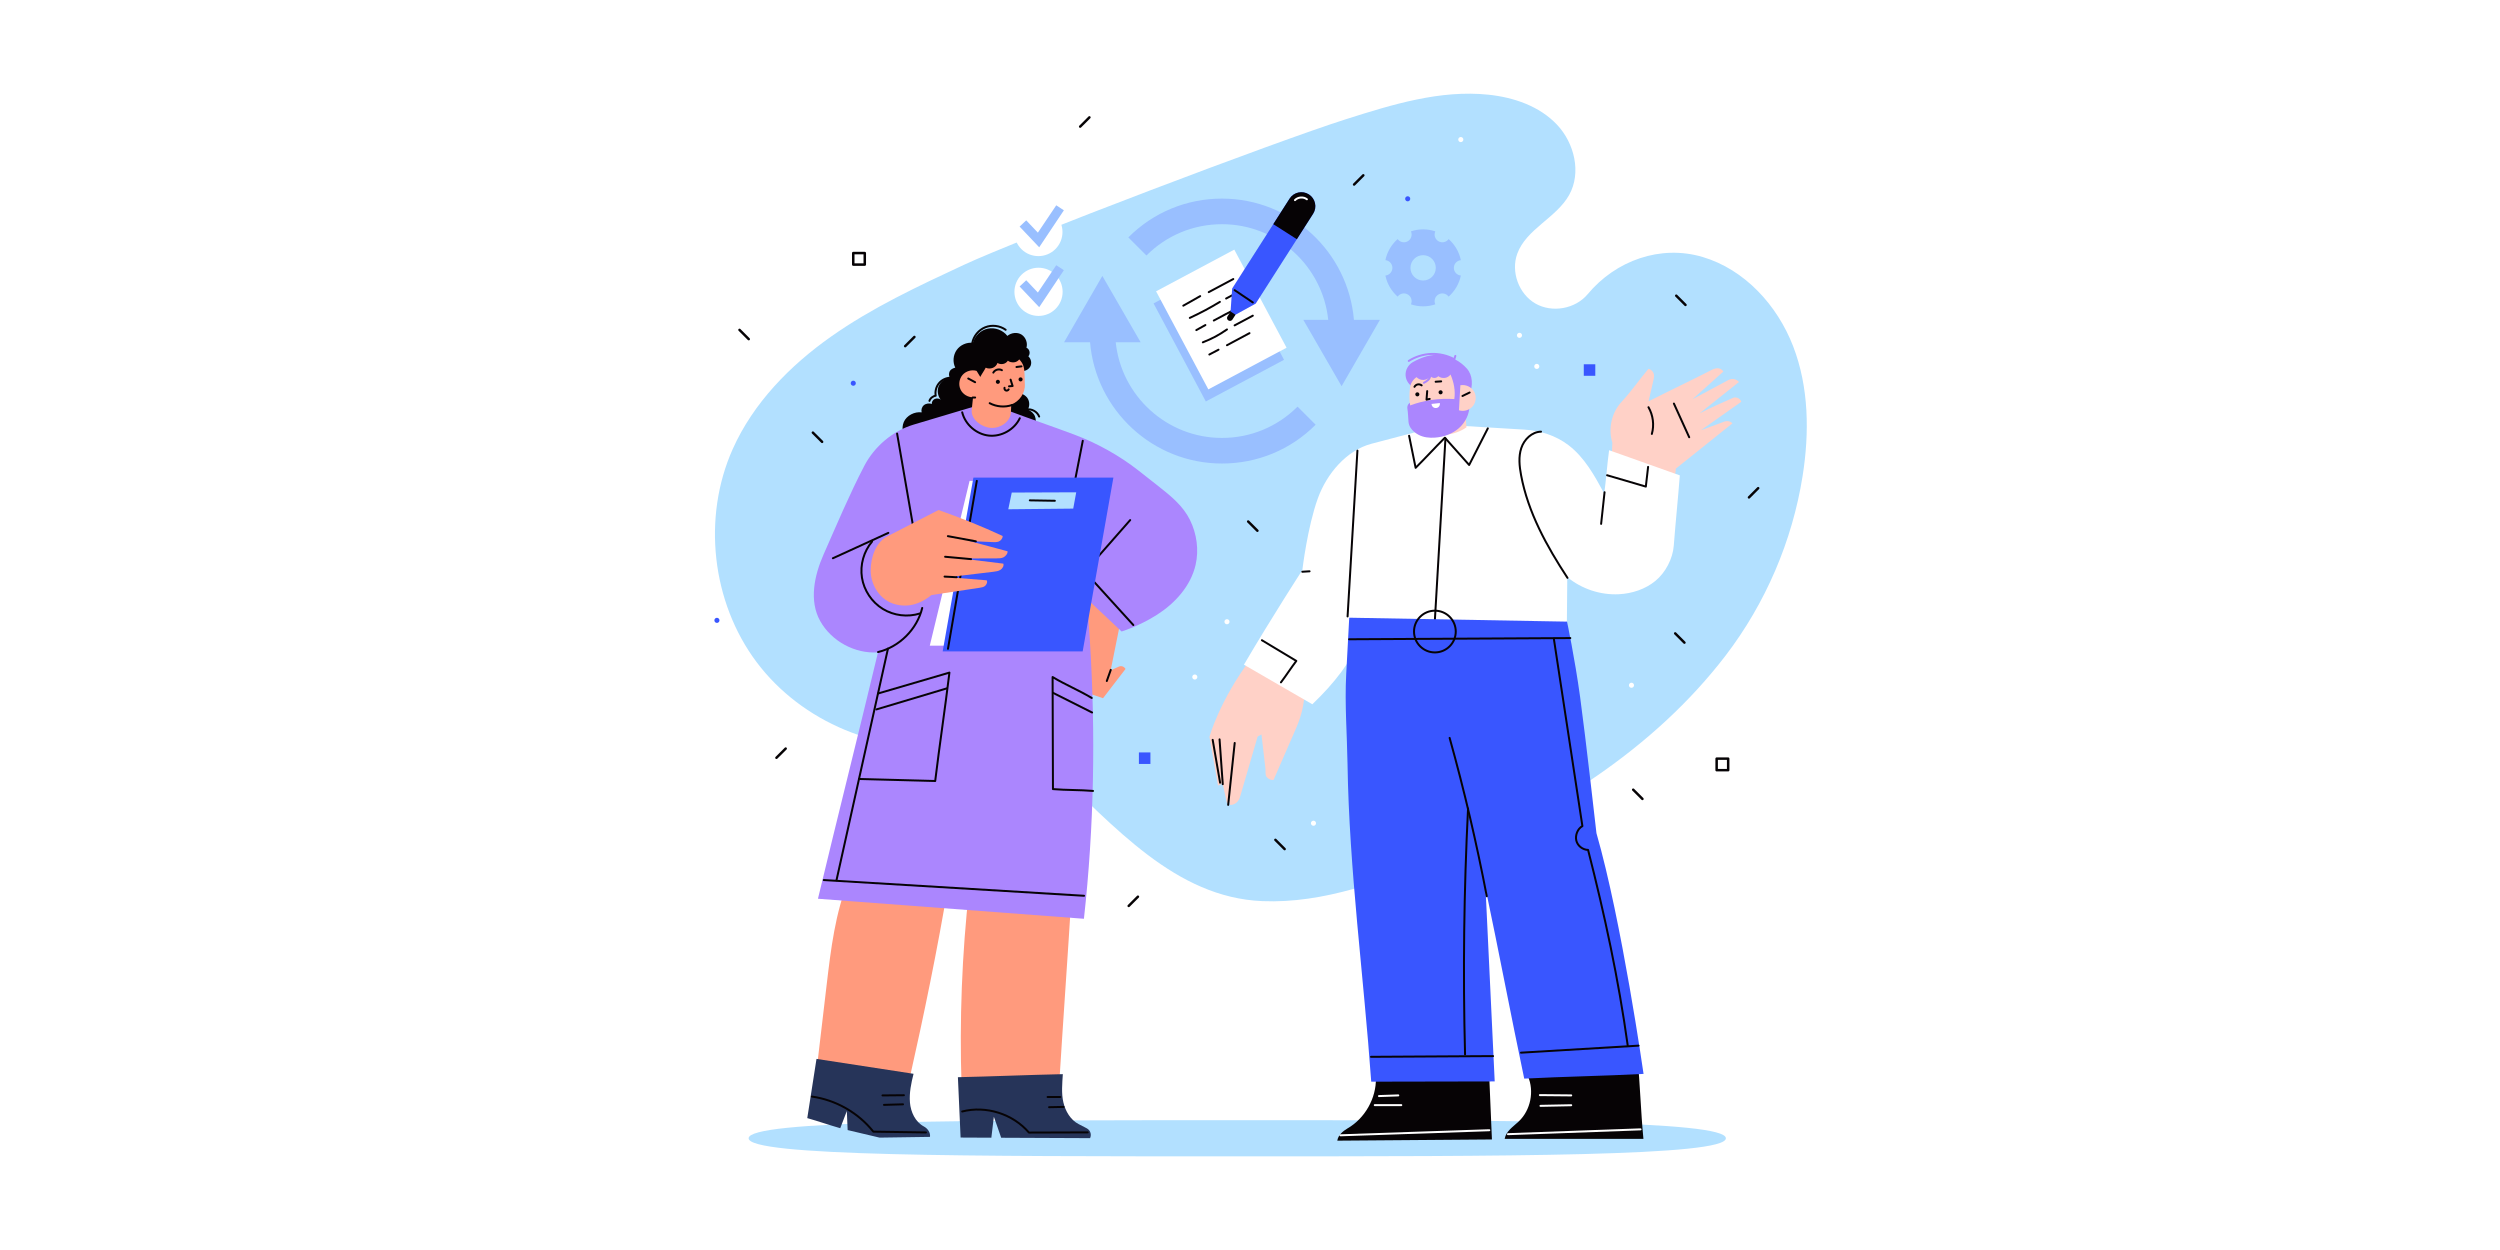 <?xml version="1.0" encoding="utf-8"?>
<!-- Generator: Adobe Illustrator 27.1.0, SVG Export Plug-In . SVG Version: 6.00 Build 0)  -->
<svg version="1.1" xmlns="http://www.w3.org/2000/svg" xmlns:xlink="http://www.w3.org/1999/xlink" x="0px" y="0px"
	 viewBox="0 0 1000 500" style="enable-background:new 0 0 1000 500;" xml:space="preserve">
<g id="BACKGROUND">
	<rect x="0" style="fill:#FFFFFF;" width="1000" height="500"/>
</g>
<g id="OBJECTS">
	<g>
		<g>
			<path style="fill:#B2E0FF;" d="M690.35,455.31c0,7.23-87.5,7.23-195.45,7.23s-195.45,0-195.45-7.23c0-7.23,87.5-7.23,195.45-7.23
				S690.35,448.08,690.35,455.31z"/>
			<path style="fill:#B2E0FF;" d="M576.41,343.16c-22.98,9.08-46.81,18.32-71.49,17.29c-34.76-1.44-59.2-29.92-84.54-53.77
				c-9.61-9.05-25.38-10.62-38.45-8.8c-29.72,4.13-61.23-8.99-79.25-32.98c-18.02-24-21.83-57.91-9.58-85.3
				c8.22-18.39,22.83-33.33,39.29-44.94c16.46-11.61,34.83-20.18,53.08-28.68c22.44-10.45,124.74-49.37,153.02-58.33
				c18.48-5.86,37.61-11.79,56.9-9.77c10.13,1.06,20.41,4.58,27.4,11.98c6.99,7.4,9.84,19.24,4.87,28.13
				c-5.15,9.21-17.13,13.58-20.75,23.49c-2.64,7.22,0.6,16.11,7.27,19.94c6.66,3.83,15.98,2.16,20.89-3.75
				c11.23-13.49,29.13-19.87,45.97-14.88c16.83,4.99,29.89,19.32,36.21,35.7s6.54,34.58,3.79,51.92
				c-4.12,25.98-14.8,50.89-30.78,71.79C661.77,299.41,620,325.93,576.41,343.16z"/>
		</g>
		<g>
			<g>
				<path style="fill:none;stroke:#060305;stroke-width:0.8;stroke-linecap:round;stroke-linejoin:round;stroke-miterlimit:10;" d="
					M388.89,137.3c0.51-2.82,2.53-5.31,5.19-6.38c2.65-1.07,5.85-0.69,8.17,0.99"/>
				<path style="fill:none;stroke:#060305;stroke-width:0.8;stroke-linecap:round;stroke-linejoin:round;stroke-miterlimit:10;" d="
					M380.11,151.1c-1.75,0.05-3.46,0.9-4.56,2.26c-1.1,1.36-1.58,3.21-1.27,4.93c-1.1,0.15-2.19,1-2.5,2.06"/>
				<path style="fill:none;stroke:#060305;stroke-width:0.8;stroke-linecap:round;stroke-linejoin:round;stroke-miterlimit:10;" d="
					M410.66,163.8c2.04-0.37,4.26,0.88,5,2.82"/>
				<path style="fill:#060305;" d="M413.97,166.49c-0.49-1.24-1.61-2.12-2.83-2.68c0.7-1.25,0.74-2.85,0.1-4.13
					c-0.64-1.28-2.07-2.2-3.5-2.39c0.1-2.92,0.38-6.01,0.48-8.94c1.48,0.36,3.16-0.39,3.88-1.73c0.73-1.34,0.36-3.04-0.75-4.09
					c0.44-0.53,0.61-1.27,0.44-1.94c-0.17-0.67-0.57-1.24-1.21-1.49c0.56-1.92-0.27-4.16-1.95-5.25c-1.68-1.08-4.16-0.79-5.68,0.51
					c-1.79-2.31-4.93-3.48-7.79-2.9c-2.86,0.57-5.24,2.86-6.01,5.67c-2.46-0.3-5.05,0.85-6.48,2.87c-1.43,2.02-1.66,4.84-0.57,7.06
					c-0.85,0.2-1.86,0.69-2.23,1.48c-0.37,0.79-0.36,1.74,0.02,2.52c-1.91,0.18-3.64,1.59-4.39,3.36c-0.74,1.77-0.44,3.94,0.77,5.44
					c-0.61-0.53-1.7-0.6-2.43-0.24c-0.73,0.36-1.2,1.19-1.14,2c-0.96-0.45-2.35-0.22-3.15,0.46c-0.81,0.68-1.17,1.85-0.88,2.87
					c-2.82-0.39-6.02,1.24-7.15,3.85c-1.13,2.61-0.3,5.94,1.92,7.72l50.49-6.13C414.44,169.16,414.45,167.73,413.97,166.49z"/>
			</g>
			<g>
				<path style="fill:#FF9A7D;" d="M447.6,266.62c-1.15,0.48-2.19,1.04-3.33,1.51c1.18-5.86,2.36-11.72,3.54-17.59l-15.5-16.22
					c-7.14,11.02-10.1,25.2-7.81,38.12c5.14,2.88,11.11,5,16.71,6.85c2.91-3.72,6.09-7.99,9-11.71
					C449.65,266.64,448.61,266.2,447.6,266.62z"/>
				<path style="fill:none;stroke:#060305;stroke-width:0.8;stroke-linecap:round;stroke-linejoin:round;stroke-miterlimit:10;" d="
					M444.3,267.95c-0.53,1.48-1.05,2.97-1.58,4.45"/>
			</g>
			<g>
				<path style="fill:#FF9A7D;" d="M339.51,351.85c-5.43,13.32-7.16,27.81-8.85,42.09c-1.22,10.35-2.44,20.71-3.66,31.06l36.7,7.06
					c5.87-26.08,11.29-52.27,15.68-78.64C366.19,352.71,352.69,352.57,339.51,351.85z"/>
				<g>
					<path style="fill:#263459;" d="M369.52,450.57c-3.39-1.81-5.23-5.74-5.54-9.57c-0.32-3.83,0.49-7.76,1.44-11.48
						c-12.86-1.94-25.96-4.02-38.82-5.96c-1.23,7.89-2.46,15.79-3.69,23.68c4.49,1.28,8.7,2.76,13.19,4.04
						c0.87-2.18,1.76-4.69,2.63-6.87c0.09,2.53,0.24,5.09,0.33,7.62c4.19,0.99,8.59,2.03,12.78,3.02l20.16-0.3
						C372.23,453,371.07,451.4,369.52,450.57z"/>
					
						<path style="fill:none;stroke:#060305;stroke-width:0.8;stroke-linecap:round;stroke-linejoin:round;stroke-miterlimit:10;" d="
						M324.76,438.63c9.57,1.34,18.55,6.47,24.57,14.03c6.99,0.11,14.04,0.21,21.03,0.32"/>
					
						<path style="fill:none;stroke:#060305;stroke-width:0.8;stroke-linecap:round;stroke-linejoin:round;stroke-miterlimit:10;" d="
						M353,438.17c2.85-0.03,5.7-0.05,8.56-0.08"/>
					
						<path style="fill:none;stroke:#060305;stroke-width:0.8;stroke-linecap:round;stroke-linejoin:round;stroke-miterlimit:10;" d="
						M353.6,441.95c2.53-0.07,5.06-0.15,7.59-0.22"/>
				</g>
			</g>
			<g>
				<path style="fill:#FF9A7D;" d="M387.69,355.43c-2.92,26.21-3.95,52.63-3.06,78.98l38.94,0.9c1.62-26.46,3.54-52.75,5.16-79.21
					C414.82,355.85,401.61,355.68,387.69,355.43z"/>
				<g>
					<path style="fill:#263459;" d="M435.49,451.92c-0.44-0.44-1.01-0.73-1.57-1.01c-0.76-0.38-1.67-0.86-2.43-1.25
						c-3.27-1.68-5.32-5.16-6.15-8.75c-0.83-3.59-0.44-7.58-0.21-11.25c-13.95,0.31-28.02,0.91-41.97,1.22
						c0.36,8.05,0.72,16.09,1.08,24.14l12.3,0.06c0.33-2.8,0.66-5.59,1-8.39c1.03,2.76,1.94,5.61,2.93,8.41l35.55,0.16
						C436.56,454.18,436.34,452.77,435.49,451.92z"/>
					
						<path style="fill:none;stroke:#060305;stroke-width:0.8;stroke-linecap:round;stroke-linejoin:round;stroke-miterlimit:10;" d="
						M384.88,444.6c9.52-2.45,20.3,0.96,26.69,8.43c7.75,0.01,15.74-0.08,23.5-0.08"/>
					
						<path style="fill:none;stroke:#060305;stroke-width:0.8;stroke-linecap:round;stroke-linejoin:round;stroke-miterlimit:10;" d="
						M419.04,438.8c1.69,0,3.37,0,5.06,0"/>
					
						<path style="fill:none;stroke:#060305;stroke-width:0.8;stroke-linecap:round;stroke-linejoin:round;stroke-miterlimit:10;" d="
						M419.64,442.88c1.93-0.04,3.86-0.08,5.78-0.12"/>
				</g>
			</g>
			<g>
				<path style="fill:#AB86FE;" d="M475.99,207.98c-2.71-5.52-7.54-9.51-12.37-13.3c-2.77-2.17-5.54-4.35-8.3-6.52
					c-7.5-5.89-16.49-10.89-25.42-14.25c-8.98-3.38-17.82-6.34-26.8-9.72c-1.49,2.41-4.48,3.79-7.28,3.38
					c-2.8-0.41-5.21-2.29-5.95-5.02c-8.14,2.43-16.28,4.86-24.41,7.29c-8.38,2.5-15.69,8.75-19.74,16.5
					c-5.92,11.34-11.1,23.7-16.27,35.4c-3.74,8.47-5.89,18.58-1.38,26.66c4.51,8.08,13.89,13.18,23.13,12.55
					c-7.87,32.83-16.15,65.72-24.02,98.55l106.39,8.01c4.08-36.88,4.71-73.91,2.4-110.95l-1.17-17l13.84,13.04
					c0,0,6.88-2.06,14.16-6.69c7.28-4.64,13.51-11.56,15.44-19.97C479.62,219.93,478.7,213.5,475.99,207.98z"/>
				<path style="fill:none;stroke:#060305;stroke-width:0.8;stroke-linecap:round;stroke-linejoin:round;stroke-miterlimit:10;" d="
					M384.88,164.93c1.2,4.89,5.68,8.79,10.68,9.31c5.01,0.52,10.19-2.39,12.36-6.94"/>
				<path style="fill:none;stroke:#060305;stroke-width:0.8;stroke-linecap:round;stroke-linejoin:round;stroke-miterlimit:10;" d="
					M333.16,223.3c7.39-3.38,14.78-6.76,22.17-10.14"/>
				<path style="fill:none;stroke:#060305;stroke-width:0.8;stroke-linecap:round;stroke-linejoin:round;stroke-miterlimit:10;" d="
					M358.84,173.43c2.27,13.13,4.53,26.27,6.8,39.4"/>
				<path style="fill:none;stroke:#060305;stroke-width:0.8;stroke-linecap:round;stroke-linejoin:round;stroke-miterlimit:10;" d="
					M433.11,176.32c-1.15,5.91-2.3,11.81-3.46,17.72"/>
				<path style="fill:none;stroke:#060305;stroke-width:0.8;stroke-linecap:round;stroke-linejoin:round;stroke-miterlimit:10;" d="
					M438.32,223.69c4.58-5.22,9.16-10.44,13.75-15.66"/>
				<path style="fill:none;stroke:#060305;stroke-width:0.8;stroke-linecap:round;stroke-linejoin:round;stroke-miterlimit:10;" d="
					M351.22,260.82c8.52-2.04,15.62-9.12,17.67-17.64"/>
				<path style="fill:none;stroke:#060305;stroke-width:0.8;stroke-linecap:round;stroke-linejoin:round;stroke-miterlimit:10;" d="
					M437.72,232.83c5.2,5.73,10.41,11.45,15.61,17.18"/>
				<path style="fill:none;stroke:#060305;stroke-width:0.8;stroke-linecap:round;stroke-linejoin:round;stroke-miterlimit:10;" d="
					M348.85,216.6c-3.35,3.93-4.87,9.36-4.07,14.46c0.81,5.1,3.93,9.79,8.33,12.5c4.4,2.71,9.99,3.39,14.91,1.82"/>
				<path style="fill:none;stroke:#060305;stroke-width:0.8;stroke-linecap:round;stroke-linejoin:round;stroke-miterlimit:10;" d="
					M329.51,352.02c34.7,2.1,69.41,4.19,104.11,6.29"/>
				<path style="fill:none;stroke:#060305;stroke-width:0.8;stroke-linecap:round;stroke-linejoin:round;stroke-miterlimit:10;" d="
					M334.6,352.08c6.86-30.88,13.73-61.76,20.59-92.64"/>
				<path style="fill:none;stroke:#060305;stroke-width:0.8;stroke-linecap:round;stroke-linejoin:round;stroke-miterlimit:10;" d="
					M343.61,311.59c10,0.2,20.47,0.61,30.47,0.81c1.75-14.47,3.94-28.89,5.69-43.36c-9.48,2.78-18.97,5.55-28.45,8.33"/>
				<path style="fill:none;stroke:#060305;stroke-width:0.8;stroke-linecap:round;stroke-linejoin:round;stroke-miterlimit:10;" d="
					M436.69,279.19c-5.18-3.13-10.47-5.25-15.65-8.38c0.05,14.94,0.1,29.89,0.14,44.83c5.29,0.44,10.74,0.29,16.02,0.73"/>
				<path style="fill:none;stroke:#060305;stroke-width:0.8;stroke-linecap:round;stroke-linejoin:round;stroke-miterlimit:10;" d="
					M350.56,283.77c9.39-2.81,18.78-5.61,28.17-8.42"/>
				<path style="fill:none;stroke:#060305;stroke-width:0.8;stroke-linecap:round;stroke-linejoin:round;stroke-miterlimit:10;" d="
					M421.23,277.15c5.2,2.62,10.4,5.23,15.6,7.85"/>
			</g>
			<g>
				<polygon style="fill:#FFFFFF;" points="379.75,258.28 371.91,258.28 387.83,192.36 397.47,192.36 				"/>
				<g>
					<polygon style="fill:#3956FF;" points="433.07,260.55 377.07,260.55 389.36,191.04 445.36,191.04 					"/>
					<polygon style="fill:#B2E0FF;" points="404.7,197.02 403.31,203.71 429.29,203.44 430.49,196.92 					"/>
					
						<line style="fill:none;stroke:#060305;stroke-width:0.8;stroke-linecap:round;stroke-linejoin:round;stroke-miterlimit:10;" x1="390.72" y1="192.36" x2="379.19" y2="259.52"/>
					
						<line style="fill:none;stroke:#060305;stroke-width:0.8;stroke-linecap:round;stroke-linejoin:round;stroke-miterlimit:10;" x1="411.93" y1="200.14" x2="421.93" y2="200.31"/>
				</g>
			</g>
			<g>
				<path style="fill:#FF9A7D;" d="M404.35,164.97c0.06-1.05,0.1-2.12,0.16-3.17c3.21-1.16,5.66-4.64,5.43-8.04
					c-0.16-2.32,0.07-4.76-0.47-7.02c-0.28-1.16-0.94-2.13-1.77-2.99c-0.48,0.66-1.26,1.11-2.08,1.18c-0.82,0.08-1.88-0.1-2.47-0.66
					c-0.41,0.66-1.09,1.14-1.86,1.3c-0.76,0.15-1.65,0.07-2.28-0.39c-0.31,0.89-1.02,1.63-1.9,1.97s-2,0.37-2.82-0.08
					c-0.65,1.29-1.52,2.42-2.17,3.7c-0.43-0.84-1.05-1.58-1.48-2.42c-1.98-0.59-4.29,0.08-5.64,1.65c-1.35,1.57-1.67,3.95-0.78,5.82
					c0.89,1.87,2.93,3.13,5,3.08c-0.16,1.75-0.38,3.41-0.54,5.16c-0.34,3.7,4.04,6.92,7.75,7.1
					C400.16,171.37,404.15,168.69,404.35,164.97z"/>
				<path style="fill:#060305;" d="M409.05,151.76c0-0.45-0.37-0.82-0.82-0.82s-0.82,0.37-0.82,0.82c0,0.45,0.37,0.82,0.82,0.82
					S409.05,152.21,409.05,151.76z"/>
				<path style="fill:#060305;" d="M399.97,152.73c0-0.45-0.37-0.82-0.82-0.82c-0.45,0-0.82,0.37-0.82,0.82s0.37,0.82,0.82,0.82
					C399.6,153.55,399.97,153.18,399.97,152.73z"/>
				<path style="fill:none;stroke:#060305;stroke-width:0.8;stroke-linecap:round;stroke-linejoin:round;stroke-miterlimit:10;" d="
					M389.06,159.01c0.33,0,0.66,0,0.99,0"/>
				<path style="fill:none;stroke:#060305;stroke-width:0.8;stroke-linecap:round;stroke-linejoin:round;stroke-miterlimit:10;" d="
					M387.3,151.41c0.91,0.49,1.83,0.99,2.74,1.48"/>
				<path style="fill:none;stroke:#060305;stroke-width:0.8;stroke-linecap:round;stroke-linejoin:round;stroke-miterlimit:10;" d="
					M397.33,149.04c0.63-1.17,2.29-1.63,3.43-0.96"/>
				<path style="fill:none;stroke:#060305;stroke-width:0.8;stroke-linecap:round;stroke-linejoin:round;stroke-miterlimit:10;" d="
					M406.59,146.8c0.66-0.09,1.33-0.18,1.99-0.26"/>
				<path style="fill:none;stroke:#060305;stroke-width:0.8;stroke-linecap:round;stroke-linejoin:round;stroke-miterlimit:10;" d="
					M403.61,154.53c0.45-0.01,0.97-0.12,1.43-0.13c-0.27-0.84-0.54-1.69-0.8-2.53"/>
				<path style="fill:none;stroke:#060305;stroke-width:0.8;stroke-linecap:round;stroke-linejoin:round;stroke-miterlimit:10;" d="
					M401.81,155.12c-0.12,0.42,0.12,0.91,0.53,1.07c0.41,0.16,0.92-0.04,1.12-0.43"/>
				<path style="fill:none;stroke:#060305;stroke-width:0.8;stroke-linecap:round;stroke-linejoin:round;stroke-miterlimit:10;" d="
					M395.88,161.28c2.73,1.46,6.08,1.73,9,0.71"/>
			</g>
			<g>
				<path style="fill:#FF9A7D;" d="M372.61,238.01c6.4-0.96,12.81-1.93,19.21-2.89c0.77-0.12,1.59-0.25,2.2-0.74
					c0.61-0.49,1.12-1.66,0.63-2.26c-5.21-0.39-10.23-0.85-15.44-1.24c6.05-0.72,12.09-1.44,18.14-2.17
					c0.97-0.12,1.97-0.24,2.8-0.76c0.83-0.52,1.49-1.56,1.19-2.49c-5.51-0.69-11.2-1.38-16.71-2.06c4.69-0.02,9.38-0.03,14.06-0.05
					c0.92,0,1.87-0.01,2.69-0.41s1.81-1.53,1.63-2.43c-5.16-1.34-10.06-2.75-15.22-4.09c3.08,0.14,6.15,0.28,9.23,0.42
					c0.86,0.04,1.75,0.07,2.54-0.26c0.79-0.33,1.61-1.35,1.48-2.2c-8.28-3.85-17-7.35-25.63-10.37
					c-6.83,3.51-13.66,7.02-20.49,10.54c-4.66,2.4-6.65,8.45-6.64,13.69c0.02,5.24,2.99,10.51,7.75,12.72
					c1.51,0.7,3.16,1.09,4.82,1.23C365.18,242.57,369.23,240.75,372.61,238.01z"/>
				<path style="fill:none;stroke:#060305;stroke-width:0.8;stroke-linecap:round;stroke-linejoin:round;stroke-miterlimit:10;" d="
					M379.16,214.46c3.73,0.69,7.45,1.38,11.18,2.07"/>
				<path style="fill:none;stroke:#060305;stroke-width:0.8;stroke-linecap:round;stroke-linejoin:round;stroke-miterlimit:10;" d="
					M378.05,222.7c3.46,0.32,6.91,0.63,10.37,0.95"/>
				<path style="fill:none;stroke:#060305;stroke-width:0.8;stroke-linecap:round;stroke-linejoin:round;stroke-miterlimit:10;" d="
					M377.83,230.64c1.61,0.08,3.21,0.16,4.82,0.25"/>
			</g>
		</g>
		<g>
			<g>
				<path style="fill:#FFD1C7;" d="M689.71,168.65c-3.15,1.18-6.2,2.27-9.36,3.46c5.35-3.8,10.82-7.6,16.17-11.4
					c-0.21-0.64-0.69-1.18-1.3-1.47c-0.61-0.29-1.35-0.37-1.97-0.11c-4.55,1.95-9.05,3.99-13.46,6.25
					c5.27-4.21,10.52-8.37,15.79-12.58c-0.53-0.64-1.31-1.08-2.14-1.19c-0.83-0.12-1.6,0.14-2.34,0.53
					c-4.77,2.52-9.36,5.05-14.14,7.58c4.13-3.65,8.26-7.44,12.39-11.09c-0.42-0.74-1.22-1.25-2.07-1.32
					c-0.93-0.08-1.8,0.25-2.63,0.67c-8.39,4.32-16.83,8.25-25.23,12.56c0.65-2.82,1.3-5.64,1.95-8.46c0.21-0.9,0.41-1.86,0.08-2.72
					c-0.32-0.85-1.19-1.76-2.1-1.79c-3.7,4.37-6.79,8.96-10.7,13.14c-4,4.29-5.47,10.78-3.71,16.37c0,0-0.26,5.33-0.34,8.01
					l25.05,8.21c0.25-1.99,0.46-3.89,0.71-5.87c7.52-5.97,15.06-12.1,22.58-18.07C692.26,168.44,690.78,168.24,689.71,168.65z"/>
				<path style="fill:none;stroke:#060305;stroke-width:0.8;stroke-linecap:round;stroke-linejoin:round;stroke-miterlimit:10;" d="
					M659.39,162.89c1.85,3.19,2.35,7.14,1.35,10.68"/>
				<path style="fill:none;stroke:#060305;stroke-width:0.8;stroke-linecap:round;stroke-linejoin:round;stroke-miterlimit:10;" d="
					M669.56,161.43c2.04,4.49,4.08,8.98,6.12,13.47"/>
			</g>
			<g>
				<path style="fill:#FFD1C7;" d="M500.56,263.17c-12.92,17.27-16.78,31.59-16.78,31.59s2.31,12.97,3.42,19.42
					c0.7-0.01,1.48-0.59,1.75-1.23c0.53,2.76,1.29,5.56,1.83,8.32c0.35-0.11,0.68-0.4,1.03-0.51c0.01,0.39,0.11,0.79,0.12,1.19
					c1.8,0.21,3.55-1.3,4.04-3.04c2.29-8.05,4.78-16.18,7.06-24.22c0.44-0.4,1.11-0.55,1.55-0.95c0.53,4.57,1.06,9.14,1.6,13.71
					c0.12,1.05-0.18,2.47,0.46,3.31c0.64,0.84,1.72,1.32,2.77,1.24c3.04-7.05,6.08-13.88,9.12-20.93c1.95-4.51,3.26-9.55,3.25-14.46
					L500.56,263.17z"/>
				<path style="fill:none;stroke:#060305;stroke-width:0.8;stroke-linecap:round;stroke-linejoin:round;stroke-miterlimit:10;" d="
					M487.82,295.75c0.43,5.97,0.85,11.95,1.28,17.92"/>
				<path style="fill:none;stroke:#060305;stroke-width:0.8;stroke-linecap:round;stroke-linejoin:round;stroke-miterlimit:10;" d="
					M493.88,297.19c-0.87,8.25-1.74,16.5-2.61,24.76"/>
				<path style="fill:none;stroke:#060305;stroke-width:0.8;stroke-linecap:round;stroke-linejoin:round;stroke-miterlimit:10;" d="
					M485.07,295.95c0.99,5.71,1.98,11.42,2.97,17.13"/>
			</g>
			<g>
				<path style="fill:#FFFFFF;" d="M643.64,180.08c-0.78,5.69-1.17,11.64-1.95,17.33c-3.85-7.13-7.9-14.49-14.36-19.39
					c-5.09-3.85-11.26-5.79-17.63-6.17c-8.07-0.49-16.15-0.98-24.22-1.47c-4.33,3.08-10.77,3.54-15.69,1.54
					c-6.86,1.8-14.28,3.77-21.15,5.57c-10.09,2.64-17.93,12.01-21.49,21.82c-4.2,11.57-6.21,28.72-6.21,28.72
					s-11.93,18.38-23.37,37.85c9.13,5.23,18.23,10.6,27.36,15.83c8.99-8.61,15.21-16.69,19.95-27.28l81.86-3.75
					c0.08-6.59,0.1-13.26,0.17-19.85c5.73,4.75,13.28,7.25,20.71,6.86c5.23-0.28,10.46-1.99,14.52-5.31
					c4.06-3.31,6.97-8.89,7.37-14.11c0.71-9.25,1.71-18.88,2.42-28.12C662.42,186.76,653.14,183.47,643.64,180.08z"/>
				<path style="fill:none;stroke:#060305;stroke-width:0.8;stroke-linecap:round;stroke-linejoin:round;stroke-miterlimit:10;" d="
					M616.4,172.67c-3.65,0.05-6.74,3.1-7.89,6.57c-1.15,3.46-0.75,7.24-0.08,10.83c2.78,14.89,10.26,28.4,18.56,41.07"/>
				<path style="fill:none;stroke:#060305;stroke-width:0.8;stroke-linecap:round;stroke-linejoin:round;stroke-miterlimit:10;" d="
					M641.82,196.89c-0.46,4.22-0.91,8.44-1.37,12.66"/>
				<path style="fill:none;stroke:#060305;stroke-width:0.8;stroke-linecap:round;stroke-linejoin:round;stroke-miterlimit:10;" d="
					M659.24,186.76c-0.26,2.59-0.65,5.29-0.91,7.88c-5.16-1.51-10.33-3.02-15.49-4.54"/>
				<path style="fill:none;stroke:#060305;stroke-width:0.8;stroke-linecap:round;stroke-linejoin:round;stroke-miterlimit:10;" d="
					M578.18,175.38c-1.41,24.22-2.82,48.44-4.23,72.65"/>
				<path style="fill:none;stroke:#060305;stroke-width:0.8;stroke-linecap:round;stroke-linejoin:round;stroke-miterlimit:10;" d="
					M563.64,174.31c0.87,4.27,1.74,8.55,2.61,12.82c3.92-3.91,7.78-8.12,11.7-12.04c3.23,3.52,6.49,7.38,9.71,10.9
					c2.52-4.77,4.95-9.87,7.47-14.64"/>
				<path style="fill:none;stroke:#060305;stroke-width:0.8;stroke-linecap:round;stroke-linejoin:round;stroke-miterlimit:10;" d="
					M539.03,246.58c1.31-22.11,2.63-44.21,3.94-66.32"/>
				<path style="fill:none;stroke:#060305;stroke-width:0.8;stroke-linecap:round;stroke-linejoin:round;stroke-miterlimit:10;" d="
					M504.77,256.1c4.59,2.76,9.18,5.52,13.76,8.27c-2.06,2.7-4.09,5.87-6.15,8.57"/>
				<path style="fill:none;stroke:#060305;stroke-width:0.8;stroke-linecap:round;stroke-linejoin:round;stroke-miterlimit:10;" d="
					M520.93,228.7c0.96-0.06,1.93-0.12,2.89-0.18"/>
			</g>
			<g>
				<path style="fill:#FFD1C7;" d="M586.09,164.77l-16.08,7.64c5.18,2.54,11.89,1.85,16.59-1.5
					C586.43,168.86,586.26,166.82,586.09,164.77z"/>
				<g>
					
						<path style="fill:none;stroke:#AB86FE;stroke-width:0.8;stroke-linecap:round;stroke-linejoin:round;stroke-miterlimit:10;" d="
						M563.51,144.37c2.69-1.71,5.83-2.68,9.01-2.8c3.18-0.11,6.4,0.63,9.2,2.14c0.14-0.45,0.28-0.9,0.42-1.34"/>
					<path style="fill:#AB86FE;" d="M586.81,147.5c-2.62-3-6.37-4.99-10.32-5.47c-3.95-0.49-7.91,0.88-11.37,2.83
						c-1.83,1.04-3,3.15-2.89,5.26c0.11,2.1,1.48,4.09,3.41,4.94c-0.12,1.81-0.39,3.68-0.51,5.49c-0.58,0.11-1.45,0.66-1.79,1.14
						c-0.34,0.48-0.48,1.1-0.39,1.68c0.28,1.79,0.3,3.62,0.46,5.43c0.19,2.25,2.03,4.06,4.02,5.12c1.99,1.05,4.33,1.3,6.58,1.13
						c3.47-0.25,6.92-1.48,9.53-3.77c2.62-2.29,4.32-5.69,4.23-9.17l0.07-4.54C589.22,154.34,589.13,150.15,586.81,147.5z"/>
				</g>
				<g>
					<path style="fill:#FFD1C7;" d="M589.55,156.48c-1.09-1.78-3.34-2.77-5.4-2.38l-0.57,10.02c2,0.63,4.34-0.1,5.63-1.75
						C590.5,160.72,590.64,158.26,589.55,156.48z"/>
					
						<path style="fill:none;stroke:#060305;stroke-width:0.8;stroke-linecap:round;stroke-linejoin:round;stroke-miterlimit:10;" d="
						M584.99,158.39c0.95-0.46,1.9-0.92,2.85-1.38"/>
				</g>
				<g>
					<path style="fill:#FFD1C7;" d="M581.73,159.63c-5.98-0.4-12.05,0.43-17.66,2.54c-0.47-2.39-0.37-4.79-0.05-7.21
						c0.22-1.64,1.22-3.18,2.59-4.1c0.74,0.77,1.82,1.18,2.88,1.11c1.06-0.07,2.08-0.63,2.7-1.49c0.37,0.45,1,0.71,1.58,0.71
						c0.58,0,1.16-0.27,1.53-0.73c0.69,0.59,1.74,0.83,2.64,0.71c0.9-0.12,1.75-0.63,2.27-1.37
						C581.55,152.92,582.22,156.29,581.73,159.63z"/>
					<path style="fill:#FFFFFF;" d="M575.94,161.22l-3.33,0.35c0.01,0.62,0.39,1.22,0.95,1.49c0.56,0.27,1.27,0.2,1.76-0.18
						C575.81,162.5,576.06,161.83,575.94,161.22z"/>
					<path style="fill:#060305;" d="M567.76,157.74c0-0.45-0.37-0.82-0.82-0.82c-0.45,0-0.82,0.37-0.82,0.82
						c0,0.45,0.37,0.82,0.82,0.82C567.39,158.56,567.76,158.19,567.76,157.74z"/>
					<path style="fill:#060305;" d="M577.06,156.92c0-0.45-0.37-0.82-0.82-0.82s-0.82,0.37-0.82,0.82c0,0.45,0.37,0.82,0.82,0.82
						S577.06,157.37,577.06,156.92z"/>
					
						<path style="fill:none;stroke:#060305;stroke-width:0.8;stroke-linecap:round;stroke-linejoin:round;stroke-miterlimit:10;" d="
						M565.79,154.72c0.27-0.48,0.75-0.84,1.3-0.95c0.54-0.11,1.13,0.04,1.56,0.38"/>
					
						<path style="fill:none;stroke:#060305;stroke-width:0.8;stroke-linecap:round;stroke-linejoin:round;stroke-miterlimit:10;" d="
						M574.26,152.69c0.73-0.05,1.47-0.1,2.2-0.14"/>
					
						<path style="fill:none;stroke:#060305;stroke-width:0.8;stroke-linecap:round;stroke-linejoin:round;stroke-miterlimit:10;" d="
						M570.88,156.44c-0.09,1.13-0.18,2.27-0.27,3.4c0.41-0.11,0.85-0.16,1.26-0.27"/>
					
						<path style="fill:none;stroke:#AB86FE;stroke-width:0.8;stroke-linecap:round;stroke-linejoin:round;stroke-miterlimit:10;" d="
						M572.15,150.2c-0.07,0.67-0.43,1.3-0.91,1.78c-0.48,0.48-1.07,0.83-1.67,1.14"/>
				</g>
			</g>
			<g>
				<path style="fill:#060305;" d="M654.99,422.96c-14.53,2.39-29.3,5.13-43.83,7.52c2.63,6,1.1,13.57-3.65,18.08
					c-2.29,2.17-5.11,3.87-5.64,6.98l55.5,0.02C656.31,444.64,656.05,433.87,654.99,422.96z"/>
				<path style="fill:none;stroke:#FFFFFF;stroke-width:0.8;stroke-linecap:round;stroke-linejoin:round;stroke-miterlimit:10;" d="
					M603.18,453.67c17.68-0.64,35.36-1.28,53.03-1.93"/>
				<path style="fill:none;stroke:#FFFFFF;stroke-width:0.8;stroke-linecap:round;stroke-linejoin:round;stroke-miterlimit:10;" d="
					M615.95,438.04c4.18,0.04,8.36,0.08,12.53,0.12"/>
				<path style="fill:none;stroke:#FFFFFF;stroke-width:0.8;stroke-linecap:round;stroke-linejoin:round;stroke-miterlimit:10;" d="
					M616.19,442.34c4.1-0.08,8.19-0.17,12.29-0.25"/>
			</g>
			<g>
				<path style="fill:#060305;" d="M595.5,425.99c-14.87,1.78-30.26,3.43-45.13,5.22c0.15,8.09-4.36,16.1-11.36,20.15
					c-1.88,1.09-3.8,2.77-4.09,4.91l61.85-0.49C596.34,445.74,595.93,436.02,595.5,425.99z"/>
				<path style="fill:none;stroke:#FFFFFF;stroke-width:0.8;stroke-linecap:round;stroke-linejoin:round;stroke-miterlimit:10;" d="
					M536.17,454.12c19.85-0.68,39.7-1.35,59.55-2.03"/>
				<path style="fill:none;stroke:#FFFFFF;stroke-width:0.8;stroke-linecap:round;stroke-linejoin:round;stroke-miterlimit:10;" d="
					M551.6,438.43c2.57-0.09,5.14-0.18,7.71-0.27"/>
				<path style="fill:none;stroke:#FFFFFF;stroke-width:0.8;stroke-linecap:round;stroke-linejoin:round;stroke-miterlimit:10;" d="
					M549.91,442.05c3.53,0,7.07,0,10.6,0"/>
			</g>
			<g>
				<path style="fill:#3956FF;" d="M539.69,247.08c-0.4,7.55-0.81,15.1-1.21,22.64c-0.63,11.87,0.34,24.03,0.53,35.92
					c0.66,42.46,6.47,84.67,9.48,127.03c16.79-0.05,32.6-0.05,49.39-0.1c-1.18-25.7-2.48-51.55-3.67-77.26
					c5.35,25.36,10.13,50.78,15.48,76.14c15.82-0.83,31.91-1.06,47.73-1.89c0,0-8.69-61.02-18.84-96.3c0,0-4.37-38.72-6.54-54.5
					s-5.23-30.11-5.23-30.11L539.69,247.08z"/>
				
					<line style="fill:none;stroke:#060305;stroke-width:0.8;stroke-linecap:round;stroke-linejoin:round;stroke-miterlimit:10;" x1="539.64" y1="255.71" x2="628.12" y2="255.23"/>
				
					<ellipse transform="matrix(0.707 -0.707 0.707 0.707 -10.473 479.885)" style="fill:none;stroke:#060305;stroke-width:0.8;stroke-linecap:round;stroke-linejoin:round;stroke-miterlimit:10;" cx="574.04" cy="252.59" rx="8.35" ry="8.35"/>
				<path style="fill:none;stroke:#060305;stroke-width:0.8;stroke-linecap:round;stroke-linejoin:round;stroke-miterlimit:10;" d="
					M594.71,358.51c-4.07-21.31-9.03-42.45-14.86-63.34"/>
				<path style="fill:none;stroke:#060305;stroke-width:0.8;stroke-linecap:round;stroke-linejoin:round;stroke-miterlimit:10;" d="
					M548.41,422.73c16.27-0.1,32.54-0.19,48.81-0.29"/>
				<path style="fill:none;stroke:#060305;stroke-width:0.8;stroke-linecap:round;stroke-linejoin:round;stroke-miterlimit:10;" d="
					M586.02,421.75c-0.85-32.79-0.45-65.61,1.2-98.36"/>
				<path style="fill:none;stroke:#060305;stroke-width:0.8;stroke-linecap:round;stroke-linejoin:round;stroke-miterlimit:10;" d="
					M608.4,421.07c15.67-0.94,31.34-1.87,47.01-2.81"/>
				<path style="fill:none;stroke:#060305;stroke-width:0.8;stroke-linecap:round;stroke-linejoin:round;stroke-miterlimit:10;" d="
					M621.58,255.77c3.79,24.89,7.59,49.78,11.38,74.67c-1.9,1-2.95,3.71-2.43,5.8c0.51,2.09,2.55,3.7,4.7,3.72
					c6.59,25.74,12.22,51.93,15.86,78.24"/>
			</g>
		</g>
		<g>
			<path style="fill:#99BFFF;" d="M581.54,107.14c0-1.61,1.23-2.92,2.8-3.08c-0.68-3.33-2.44-6.26-4.89-8.43
				c-0.92,1.27-2.67,1.68-4.06,0.87c-1.39-0.8-1.91-2.52-1.27-3.96c-1.53-0.51-3.17-0.8-4.87-0.8c-1.7,0-3.34,0.29-4.87,0.8
				c0.64,1.44,0.12,3.15-1.27,3.96c-1.39,0.8-3.13,0.4-4.06-0.87c-2.45,2.17-4.21,5.1-4.89,8.43c1.57,0.16,2.8,1.47,2.8,3.08
				s-1.23,2.92-2.8,3.08c0.68,3.33,2.44,6.26,4.89,8.43c0.93-1.27,2.67-1.68,4.06-0.87c1.39,0.8,1.91,2.52,1.27,3.96
				c1.53,0.51,3.17,0.8,4.87,0.8c1.7,0,3.34-0.29,4.87-0.8c-0.64-1.44-0.12-3.15,1.27-3.96c1.39-0.8,3.13-0.4,4.06,0.87
				c2.45-2.17,4.21-5.1,4.89-8.43C582.77,110.06,581.54,108.75,581.54,107.14z M569.25,112.21c-2.8,0-5.07-2.27-5.07-5.07
				c0-2.8,2.27-5.07,5.07-5.07c2.8,0,5.07,2.27,5.07,5.07C574.32,109.94,572.05,112.21,569.25,112.21z"/>
			<g>
				<g>
					
						<ellipse transform="matrix(0.707 -0.707 0.707 0.707 56.072 320.915)" style="fill:#FFFFFF;" cx="415.41" cy="92.77" rx="9.64" ry="9.64"/>
					<polygon style="fill:#99BFFF;" points="415.68,98.91 407.84,90.64 410.49,88.14 415.15,93.06 422.5,82.12 425.55,84.12 					
						"/>
				</g>
				<g>
					<circle style="fill:#FFFFFF;" cx="415.41" cy="116.73" r="9.64"/>
					<polygon style="fill:#99BFFF;" points="415.68,122.87 407.84,114.6 410.49,112.1 415.15,117.02 422.5,106.08 425.55,108.08 
											"/>
				</g>
			</g>
			<g>
				<g>
					<path style="fill:#99BFFF;" d="M541.57,127.94c-2.29-27.12-25.08-48.5-52.78-48.5c-14.15,0-27.46,5.51-37.46,15.52l7.24,7.24
						c8.07-8.07,18.81-12.52,30.22-12.52c22.05,0,40.26,16.79,42.5,38.26h-9.97l15.32,26.54l15.32-26.54H541.57z"/>
					<path style="fill:#99BFFF;" d="M488.79,175.17c-22.05,0-40.26-16.79-42.5-38.26h9.97l-15.32-26.54l-15.32,26.54h10.4
						c2.29,27.12,25.08,48.5,52.78,48.5c14.15,0,27.46-5.51,37.46-15.52l-7.24-7.24C510.94,170.72,500.2,175.17,488.79,175.17z"/>
				</g>
				<g>
					
						<rect x="470.04" y="110.19" transform="matrix(0.882 -0.47 0.47 0.882 -4.941 245.089)" style="fill:#99BFFF;" width="35.47" height="44.48"/>
					
						<rect x="471.05" y="105.35" transform="matrix(0.882 -0.47 0.47 0.882 -2.549 244.997)" style="fill:#FFFFFF;" width="35.47" height="44.48"/>
					<g>
						
							<path style="fill:none;stroke:#060305;stroke-width:0.8;stroke-linecap:round;stroke-linejoin:round;stroke-miterlimit:10;" d="
							M483.5,116.85c2.9-1.55,6.9-3.68,9.81-5.23"/>
						
							<path style="fill:none;stroke:#060305;stroke-width:0.8;stroke-linecap:round;stroke-linejoin:round;stroke-miterlimit:10;" d="
							M473.32,122.27c2.24-1.29,4.49-2.56,6.75-3.82"/>
						
							<path style="fill:none;stroke:#060305;stroke-width:0.8;stroke-linecap:round;stroke-linejoin:round;stroke-miterlimit:10;" d="
							M490.45,119.41c1.53-0.82,3.92-2.09,5.45-2.91"/>
						
							<path style="fill:none;stroke:#060305;stroke-width:0.8;stroke-linecap:round;stroke-linejoin:round;stroke-miterlimit:10;" d="
							M475.93,127.16c4.7-2.21,7.76-3.84,12.02-6.41"/>
						
							<path style="fill:none;stroke:#060305;stroke-width:0.8;stroke-linecap:round;stroke-linejoin:round;stroke-miterlimit:10;" d="
							M485.53,128.21c3.73-2.03,6.04-3.24,9.84-5.15"/>
						
							<path style="fill:none;stroke:#060305;stroke-width:0.8;stroke-linecap:round;stroke-linejoin:round;stroke-miterlimit:10;" d="
							M478.53,132.04c1.2-0.68,2.41-1.35,3.62-2.02"/>
						
							<path style="fill:none;stroke:#060305;stroke-width:0.8;stroke-linecap:round;stroke-linejoin:round;stroke-miterlimit:10;" d="
							M493.85,130.15c2.42-1.29,4.85-2.58,7.27-3.88"/>
						
							<path style="fill:none;stroke:#060305;stroke-width:0.8;stroke-linecap:round;stroke-linejoin:round;stroke-miterlimit:10;" d="
							M481.14,136.93c3.83-1.52,6.28-2.83,9.65-5.15"/>
						
							<path style="fill:none;stroke:#060305;stroke-width:0.8;stroke-linecap:round;stroke-linejoin:round;stroke-miterlimit:10;" d="
							M490.79,138.09c3.23-1.71,5.78-3.09,9-4.83"/>
						
							<path style="fill:none;stroke:#060305;stroke-width:0.8;stroke-linecap:round;stroke-linejoin:round;stroke-miterlimit:10;" d="
							M483.74,141.81c1.41-0.74,2.26-1.19,3.66-1.93"/>
					</g>
				</g>
				<g>
					<path style="fill:#3956FF;" d="M525.26,85.48l-22.97,35.96l-10.23,5.62l0.8-11.64l22.97-35.96c1.67-2.61,5.13-3.36,7.72-1.7
						c1.3,0.83,2.14,2.11,2.45,3.51C526.32,82.67,526.09,84.18,525.26,85.48z"/>
					<path style="fill:#060305;" d="M525.26,85.48l-6.52,10.21l-9.43-6.02l6.52-10.21c1.67-2.61,5.13-3.36,7.72-1.7
						c1.3,0.83,2.14,2.11,2.45,3.51C526.32,82.67,526.09,84.18,525.26,85.48z"/>
					<path style="fill:#060305;" d="M491.35,128.18L491.35,128.18c-0.55-0.35-0.71-1.08-0.36-1.62l1.24-1.94l1.98,1.27l-1.24,1.94
						C492.62,128.37,491.9,128.53,491.35,128.18z"/>
					
						<path style="fill:none;stroke:#FFFFFF;stroke-width:0.8;stroke-linecap:round;stroke-linejoin:round;stroke-miterlimit:10;" d="
						M517.99,80.05c1.21-1.26,3.4-1.42,4.77-0.34"/>
					
						<line style="fill:none;stroke:#060305;stroke-width:0.8;stroke-linecap:round;stroke-linejoin:round;stroke-miterlimit:10;" x1="493.85" y1="116.07" x2="501.12" y2="120.97"/>
				</g>
			</g>
		</g>
		<g>
			<path style="fill:#3956FF;" d="M287.79,248.14c0-0.57-0.46-1.02-1.02-1.02c-0.57,0-1.02,0.46-1.02,1.02
				c0,0.57,0.46,1.02,1.02,1.02C287.33,249.17,287.79,248.71,287.79,248.14z"/>
			<path style="fill:#FFFFFF;" d="M325.11,120.04c0-0.57-0.46-1.02-1.02-1.02s-1.02,0.46-1.02,1.02c0,0.57,0.46,1.02,1.02,1.02
				S325.11,120.6,325.11,120.04z"/>
			<path style="fill:#3956FF;" d="M342.33,153.29c0-0.57-0.46-1.02-1.02-1.02c-0.57,0-1.02,0.46-1.02,1.02s0.46,1.02,1.02,1.02
				C341.87,154.32,342.33,153.86,342.33,153.29z"/>
			<path style="fill:#3956FF;" d="M564.1,79.52c0-0.57-0.46-1.02-1.02-1.02c-0.57,0-1.02,0.46-1.02,1.02c0,0.57,0.46,1.02,1.02,1.02
				C563.64,80.54,564.1,80.09,564.1,79.52z"/>
			<path style="fill:#FFFFFF;" d="M279.34,192.36c0-0.57-0.46-1.02-1.02-1.02s-1.02,0.46-1.02,1.02c0,0.57,0.46,1.02,1.02,1.02
				S279.34,192.92,279.34,192.36z"/>
			<path style="fill:#FFFFFF;" d="M473.32,372.57c0-0.57-0.46-1.02-1.02-1.02s-1.02,0.46-1.02,1.02c0,0.57,0.46,1.02,1.02,1.02
				S473.32,373.14,473.32,372.57z"/>
			<path style="fill:#FFFFFF;" d="M653.61,274.1c0-0.57-0.46-1.02-1.02-1.02c-0.57,0-1.02,0.46-1.02,1.02
				c0,0.57,0.46,1.02,1.02,1.02C653.15,275.12,653.61,274.67,653.61,274.1z"/>
			<path style="fill:#FFFFFF;" d="M608.81,134.13c0-0.57-0.46-1.02-1.02-1.02c-0.57,0-1.02,0.46-1.02,1.02
				c0,0.57,0.46,1.02,1.02,1.02C608.35,135.15,608.81,134.69,608.81,134.13z"/>
			<path style="fill:#FFFFFF;" d="M585.34,55.83c0-0.57-0.46-1.02-1.02-1.02c-0.57,0-1.02,0.46-1.02,1.02
				c0,0.57,0.46,1.02,1.02,1.02C584.88,56.85,585.34,56.39,585.34,55.83z"/>
			<path style="fill:#FFFFFF;" d="M478.94,270.81c0-0.57-0.46-1.02-1.02-1.02c-0.57,0-1.02,0.46-1.02,1.02
				c0,0.57,0.46,1.02,1.02,1.02C478.48,271.83,478.94,271.37,478.94,270.81z"/>
			<path style="fill:#FFFFFF;" d="M526.41,329.29c0-0.57-0.46-1.02-1.02-1.02c-0.57,0-1.02,0.46-1.02,1.02s0.46,1.02,1.02,1.02
				C525.95,330.32,526.41,329.86,526.41,329.29z"/>
			<path style="fill:#FFFFFF;" d="M712.12,256.81c0-0.57-0.46-1.02-1.02-1.02c-0.57,0-1.02,0.46-1.02,1.02s0.46,1.02,1.02,1.02
				C711.66,257.84,712.12,257.38,712.12,256.81z"/>
			<path style="fill:#FFFFFF;" d="M615.73,146.56c0-0.57-0.46-1.02-1.02-1.02c-0.57,0-1.02,0.46-1.02,1.02
				c0,0.57,0.46,1.02,1.02,1.02C615.27,147.59,615.73,147.13,615.73,146.56z"/>
			<path style="fill:#FFFFFF;" d="M491.81,248.69c0-0.57-0.46-1.02-1.02-1.02c-0.57,0-1.02,0.46-1.02,1.02
				c0,0.57,0.46,1.02,1.02,1.02C491.36,249.71,491.81,249.25,491.81,248.69z"/>
			<path style="fill:#FFFFFF;" d="M429.34,66.91c0-0.57-0.46-1.02-1.02-1.02s-1.02,0.46-1.02,1.02c0,0.57,0.46,1.02,1.02,1.02
				S429.34,67.48,429.34,66.91z"/>
			<rect x="455.56" y="300.97" style="fill:#3956FF;" width="4.61" height="4.61"/>
			
				<rect x="686.66" y="303.46" style="fill:none;stroke:#060305;stroke-linecap:round;stroke-linejoin:round;stroke-miterlimit:10;" width="4.61" height="4.61"/>
			<rect x="633.51" y="145.71" style="fill:#3956FF;" width="4.61" height="4.61"/>
			<rect x="462.01" y="57.61" style="fill:#FFFFFF;" width="4.61" height="4.61"/>
			
				<rect x="341.3" y="101.23" style="fill:none;stroke:#060305;stroke-linecap:round;stroke-linejoin:round;stroke-miterlimit:10;" width="4.61" height="4.61"/>
			
				<line style="fill:none;stroke:#060305;stroke-linecap:round;stroke-linejoin:round;stroke-miterlimit:10;" x1="455.17" y1="358.68" x2="451.48" y2="362.37"/>
			
				<line style="fill:none;stroke:#060305;stroke-linecap:round;stroke-linejoin:round;stroke-miterlimit:10;" x1="703.27" y1="195.27" x2="699.59" y2="198.96"/>
			
				<line style="fill:none;stroke:#060305;stroke-linecap:round;stroke-linejoin:round;stroke-miterlimit:10;" x1="365.76" y1="134.78" x2="362.07" y2="138.46"/>
			
				<line style="fill:none;stroke:#060305;stroke-linecap:round;stroke-linejoin:round;stroke-miterlimit:10;" x1="545.32" y1="70.13" x2="541.64" y2="73.81"/>
			
				<line style="fill:none;stroke:#060305;stroke-linecap:round;stroke-linejoin:round;stroke-miterlimit:10;" x1="435.76" y1="46.95" x2="432.07" y2="50.64"/>
			
				<line style="fill:none;stroke:#060305;stroke-linecap:round;stroke-linejoin:round;stroke-miterlimit:10;" x1="314.27" y1="299.43" x2="310.58" y2="303.11"/>
			
				<line style="fill:none;stroke:#060305;stroke-linecap:round;stroke-linejoin:round;stroke-miterlimit:10;" x1="325.15" y1="173.05" x2="328.84" y2="176.74"/>
			
				<line style="fill:none;stroke:#060305;stroke-linecap:round;stroke-linejoin:round;stroke-miterlimit:10;" x1="670.5" y1="118.28" x2="674.19" y2="121.97"/>
			
				<line style="fill:none;stroke:#060305;stroke-linecap:round;stroke-linejoin:round;stroke-miterlimit:10;" x1="510.16" y1="335.94" x2="513.85" y2="339.63"/>
			
				<line style="fill:none;stroke:#060305;stroke-linecap:round;stroke-linejoin:round;stroke-miterlimit:10;" x1="670.08" y1="253.36" x2="673.77" y2="257.05"/>
			
				<line style="fill:none;stroke:#060305;stroke-linecap:round;stroke-linejoin:round;stroke-miterlimit:10;" x1="499.27" y1="208.61" x2="502.96" y2="212.29"/>
			
				<line style="fill:none;stroke:#060305;stroke-linecap:round;stroke-linejoin:round;stroke-miterlimit:10;" x1="295.8" y1="131.96" x2="299.49" y2="135.65"/>
			
				<line style="fill:none;stroke:#060305;stroke-linecap:round;stroke-linejoin:round;stroke-miterlimit:10;" x1="653.28" y1="315.88" x2="656.97" y2="319.57"/>
		</g>
	</g>
</g>
</svg>
